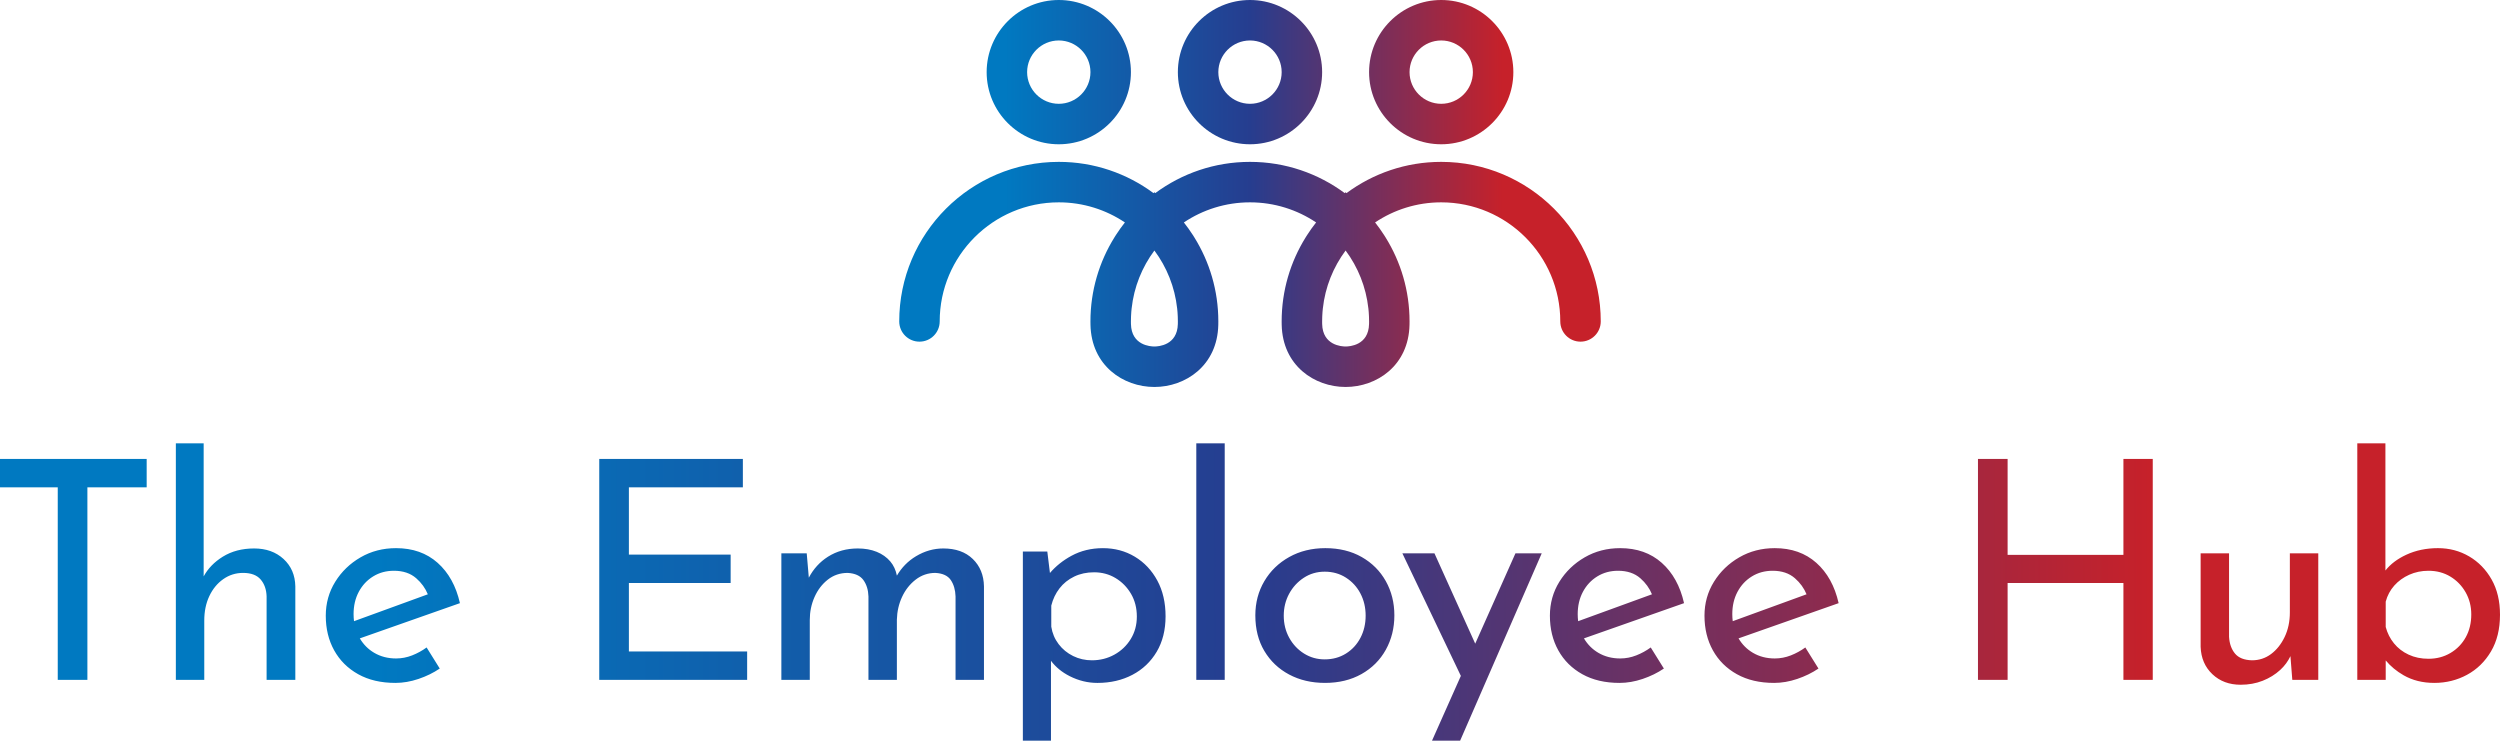 <?xml version="1.0" encoding="UTF-8"?>
<svg id="Guides" xmlns="http://www.w3.org/2000/svg" width="1005.857" height="298" xmlns:xlink="http://www.w3.org/1999/xlink" version="1.1" viewBox="0 0 1005.857 298">
  <defs>
    <style>
      .cls-1 {
        fill: url(#linear-gradient);
      }

      .cls-1, .cls-2 {
        stroke-width: 0px;
      }

      .cls-2 {
        fill: url(#linear-gradient-2);
      }
    </style>
    <linearGradient id="linear-gradient" x1="0" y1="238.188" x2="1005.857" y2="238.188" gradientUnits="userSpaceOnUse">
      <stop offset=".15" stop-color="#0079c1"/>
      <stop offset=".5" stop-color="#263d8f"/>
      <stop offset=".86" stop-color="#c6212a"/>
    </linearGradient>
    <linearGradient id="linear-gradient-2" x1="361.801" y1="77.849" x2="644.056" y2="77.849" xlink:href="#linear-gradient"/>
  </defs>
  <path class="cls-1" d="M0,184.645h59.013v11.434h-23.851v77.455h-11.926v-77.455H0v-11.434ZM102.227,220.668c-4.837,0-9.037,1.107-12.602,3.32-3.406,2.114-5.961,4.759-7.684,7.92v-53.532h-11.188v95.159h11.433v-23.851c0-3.688.676-6.966,2.029-9.835,1.352-2.868,3.216-5.143,5.594-6.823,2.376-1.679,5.041-2.521,7.991-2.521,3.197,0,5.552.882,7.069,2.643,1.516,1.764,2.315,4.038,2.397,6.823v33.564h11.557v-37.621c-.083-4.507-1.66-8.176-4.733-11.004s-7.029-4.242-11.864-4.242ZM185.043,242.675l-40.274,14.172c1.448,2.435,3.365,4.383,5.788,5.806,2.582,1.517,5.511,2.274,8.791,2.274,2.213,0,4.364-.409,6.454-1.229,2.09-.819,4.036-1.884,5.84-3.197l5.287,8.483c-2.542,1.721-5.391,3.116-8.545,4.18-3.156,1.064-6.251,1.598-9.282,1.598-5.821,0-10.819-1.168-14.999-3.504-4.18-2.336-7.398-5.532-9.651-9.59-2.255-4.057-3.381-8.708-3.381-13.954,0-4.999,1.27-9.548,3.811-13.647,2.54-4.098,5.942-7.376,10.205-9.835,4.261-2.459,9.015-3.688,14.262-3.688,6.719,0,12.294,1.967,16.721,5.901,4.426,3.934,7.417,9.344,8.975,16.229ZM142.258,247.101c0,.977.063,1.918.176,2.829l29.7-10.819c-1.001-2.447-2.554-4.601-4.672-6.456-2.296-2.007-5.287-3.012-8.975-3.012-3.116,0-5.901.759-8.36,2.275-2.459,1.518-4.386,3.587-5.779,6.208-1.394,2.624-2.09,5.615-2.09,8.975ZM253.029,234.561h40.941v-11.434h-40.941v-27.048h45.858v-11.434h-57.784v88.889h59.505v-11.434h-47.579v-27.539ZM379.537,220.668c-3.853,0-7.521,1.045-11.003,3.135-3.203,1.921-5.755,4.526-7.676,7.797-.449-2.233-1.32-4.145-2.652-5.707-1.435-1.679-3.258-2.97-5.471-3.873-2.213-.901-4.755-1.352-7.623-1.352-4.508,0-8.504,1.107-11.987,3.32-3.28,2.083-5.84,4.902-7.702,8.436l-.842-9.788h-10.204v50.899h11.433v-24.097c0-3.277.634-6.351,1.906-9.221,1.27-2.868,3.052-5.204,5.348-7.008,2.294-1.802,4.958-2.705,7.992-2.705,2.95.165,5.06,1.128,6.332,2.889,1.27,1.764,1.946,3.955,2.029,6.578v33.564h11.434v-24.22c.081-3.277.778-6.332,2.09-9.159,1.31-2.828,3.135-5.142,5.471-6.946,2.336-1.802,4.979-2.705,7.93-2.705,2.951.165,5.02,1.128,6.209,2.889,1.187,1.764,1.823,3.955,1.905,6.578v33.564h11.434v-37.621c-.083-4.507-1.579-8.176-4.488-11.004-2.91-2.828-6.865-4.242-11.864-4.242ZM465.636,233.577c2.213,4.099,3.319,8.894,3.319,14.385,0,5.492-1.189,10.247-3.565,14.262-2.378,4.017-5.637,7.111-9.774,9.282-4.14,2.171-8.833,3.258-14.077,3.258-3.854,0-7.561-.903-11.127-2.704-3.141-1.587-5.66-3.655-7.56-6.198v32.139h-11.312v-76.103h9.836l1.059,8.639c2.344-2.744,5.224-5.053,8.654-6.917,3.769-2.048,7.992-3.074,12.663-3.074,4.753,0,9.036,1.149,12.848,3.442,3.811,2.296,6.823,5.492,9.036,9.59ZM457.399,248.085c0-3.442-.78-6.495-2.336-9.159-1.558-2.662-3.627-4.774-6.209-6.332-2.582-1.556-5.471-2.336-8.667-2.336-2.95,0-5.615.574-7.992,1.721-2.378,1.149-4.345,2.726-5.901,4.734-1.558,2.01-2.665,4.324-3.32,6.946v8.483c.41,2.624,1.393,4.96,2.95,7.008,1.557,2.05,3.505,3.648,5.84,4.795,2.336,1.149,4.856,1.721,7.561,1.721,3.277,0,6.289-.757,9.036-2.275,2.745-1.515,4.938-3.606,6.578-6.27,1.639-2.662,2.459-5.675,2.459-9.037ZM481.321,273.534h11.434v-95.159h-11.434v95.159ZM557.572,233.823c2.293,4.099,3.442,8.689,3.442,13.77,0,5.083-1.149,9.694-3.442,13.831-2.296,4.14-5.554,7.398-9.774,9.774-4.223,2.376-9.119,3.565-14.692,3.565-5.409,0-10.225-1.128-14.446-3.381-4.222-2.254-7.542-5.41-9.958-9.467-2.418-4.057-3.627-8.831-3.627-14.323,0-5.081,1.209-9.67,3.627-13.77,2.417-4.098,5.757-7.334,10.02-9.713,4.261-2.376,9.099-3.565,14.508-3.565,5.573,0,10.45,1.189,14.631,3.565,4.18,2.378,7.417,5.615,9.713,9.713ZM549.457,247.716c0-3.278-.697-6.249-2.09-8.914-1.394-2.662-3.341-4.795-5.84-6.393-2.501-1.598-5.348-2.398-8.544-2.398-3.117,0-5.922.82-8.422,2.459-2.501,1.641-4.468,3.792-5.902,6.455-1.435,2.664-2.151,5.594-2.151,8.791,0,3.279.738,6.251,2.213,8.913,1.476,2.664,3.462,4.776,5.963,6.332,2.499,1.558,5.265,2.336,8.299,2.336,3.196,0,6.044-.778,8.544-2.336,2.5-1.556,4.446-3.667,5.84-6.332,1.393-2.662,2.09-5.634,2.09-8.913ZM593.543,258.969l-16.399-36.334h-12.909l23.53,49.307-11.605,26.058h11.312l32.826-75.365h-10.573l-16.181,36.334ZM677.563,242.675l-40.274,14.172c1.448,2.435,3.365,4.383,5.788,5.806,2.582,1.517,5.512,2.274,8.791,2.274,2.213,0,4.364-.409,6.454-1.229,2.09-.819,4.036-1.884,5.84-3.197l5.287,8.483c-2.542,1.721-5.39,3.116-8.545,4.18-3.156,1.064-6.251,1.598-9.282,1.598-5.821,0-10.819-1.168-14.998-3.504-4.181-2.336-7.398-5.532-9.651-9.59-2.256-4.057-3.382-8.708-3.382-13.954,0-4.999,1.27-9.548,3.812-13.647,2.54-4.098,5.941-7.376,10.204-9.835,4.261-2.459,9.016-3.688,14.262-3.688,6.719,0,12.294,1.967,16.721,5.901,4.426,3.934,7.417,9.344,8.974,16.229ZM634.779,247.101c0,.977.063,1.918.176,2.829l29.7-10.819c-1.001-2.447-2.554-4.601-4.672-6.456-2.295-2.007-5.287-3.012-8.974-3.012-3.116,0-5.902.759-8.36,2.275-2.459,1.518-4.386,3.587-5.779,6.208-1.394,2.624-2.09,5.615-2.09,8.975ZM739.759,242.675l-40.274,14.172c1.448,2.435,3.365,4.383,5.788,5.806,2.582,1.517,5.512,2.274,8.791,2.274,2.213,0,4.364-.409,6.454-1.229,2.09-.819,4.036-1.884,5.84-3.197l5.287,8.483c-2.542,1.721-5.39,3.116-8.545,4.18-3.156,1.064-6.251,1.598-9.282,1.598-5.821,0-10.819-1.168-14.998-3.504-4.181-2.336-7.398-5.532-9.651-9.59-2.256-4.057-3.382-8.708-3.382-13.954,0-4.999,1.27-9.548,3.812-13.647,2.54-4.098,5.941-7.376,10.204-9.835,4.261-2.459,9.016-3.688,14.262-3.688,6.719,0,12.294,1.967,16.721,5.901,4.426,3.934,7.417,9.344,8.974,16.229ZM696.975,247.101c0,.977.063,1.918.176,2.829l29.7-10.819c-1.001-2.447-2.554-4.601-4.672-6.456-2.295-2.007-5.287-3.012-8.974-3.012-3.116,0-5.902.759-8.36,2.275-2.459,1.518-4.386,3.587-5.779,6.208-1.394,2.624-2.09,5.615-2.09,8.975ZM854.342,223.25h-46.595v-38.605h-11.926v88.889h11.926v-38.973h46.595v38.973h11.804v-88.889h-11.804v38.605ZM921.309,246.364c0,3.688-.697,6.989-2.09,9.897-1.394,2.91-3.217,5.206-5.471,6.885-2.256,1.681-4.816,2.521-7.685,2.521-3.116-.081-5.39-.984-6.823-2.705-1.436-1.721-2.235-3.974-2.398-6.762v-33.564h-11.434v37.621c.163,4.508,1.741,8.175,4.734,11.003,2.991,2.828,6.781,4.242,11.372,4.242,3.196,0,6.147-.534,8.851-1.598,2.705-1.064,5.06-2.52,7.069-4.364,1.779-1.634,3.133-3.489,4.108-5.543l.748,9.538h10.45v-50.899h-11.434v23.728ZM1005.857,247.347c0,5.738-1.21,10.656-3.626,14.753-2.419,4.099-5.637,7.235-9.651,9.405-4.017,2.171-8.403,3.258-13.155,3.258-4.672,0-8.791-1.026-12.356-3.074-2.862-1.644-5.255-3.638-7.193-5.971v7.815h-11.434v-95.159h11.312v51.17c2.026-2.571,4.827-4.694,8.421-6.357,3.812-1.762,8.053-2.643,12.725-2.643,4.589,0,8.77,1.107,12.541,3.319,3.769,2.213,6.781,5.308,9.036,9.282,2.253,3.977,3.381,8.71,3.381,14.2ZM994.301,247.224c0-3.277-.759-6.249-2.275-8.913-1.518-2.662-3.566-4.774-6.147-6.332-2.582-1.556-5.513-2.336-8.791-2.336-2.787,0-5.369.534-7.745,1.598-2.378,1.066-4.386,2.52-6.025,4.364-1.64,1.844-2.787,3.996-3.442,6.455v10.204c.655,2.459,1.762,4.653,3.32,6.578,1.556,1.927,3.523,3.442,5.901,4.549,2.376,1.107,5.041,1.66,7.992,1.66,3.277,0,6.228-.778,8.852-2.336,2.622-1.556,4.672-3.667,6.147-6.332,1.475-2.662,2.213-5.717,2.213-9.159Z"/>
  <path class="cls-2" d="M425.994,58.047c16.003,0,29.023-13.02,29.023-29.023,0-16.004-13.02-29.024-29.023-29.024-16.003,0-29.023,13.02-29.023,29.024,0,16.003,13.02,29.023,29.023,29.023ZM425.994,16.282c7.025,0,12.741,5.716,12.741,12.741,0,7.025-5.716,12.741-12.741,12.741s-12.741-5.716-12.741-12.741c0-7.026,5.716-12.741,12.741-12.741ZM502.929,58.047c16.003,0,29.023-13.02,29.023-29.023,0-16.004-13.02-29.024-29.023-29.024s-29.023,13.02-29.023,29.024c0,16.003,13.02,29.023,29.023,29.023ZM502.929,16.282c7.025,0,12.741,5.716,12.741,12.741,0,7.025-5.716,12.741-12.741,12.741s-12.741-5.716-12.741-12.741c0-7.026,5.716-12.741,12.741-12.741ZM579.863,58.047c16.003,0,29.023-13.02,29.023-29.023,0-16.004-13.02-29.024-29.023-29.024-16.003,0-29.023,13.02-29.023,29.024,0,16.003,13.02,29.023,29.023,29.023ZM579.863,16.282c7.025,0,12.741,5.716,12.741,12.741,0,7.025-5.716,12.741-12.741,12.741s-12.741-5.716-12.741-12.741c0-7.026,5.716-12.741,12.741-12.741ZM579.863,65.13c-14.257,0-27.441,4.674-38.106,12.567l-.361-.341-.361.341c-10.665-7.893-23.849-12.567-38.106-12.567s-27.441,4.674-38.106,12.567l-.361-.341-.361.341c-10.665-7.893-23.849-12.567-38.106-12.567-35.396,0-64.193,28.797-64.193,64.193,0,4.496,3.645,8.141,8.141,8.141,4.496,0,8.141-3.645,8.141-8.141,0-26.418,21.493-47.911,47.911-47.911,9.836,0,18.989,2.981,26.604,8.085-1.268,1.607-2.455,3.271-3.56,4.985-.114.175-.227.351-.339.528-.107.17-.214.34-.319.511-6.11,9.824-9.645,21.407-9.645,33.802,0,.458.005.916.015,1.373.345,16.414,13.196,25.001,25.712,25.001s25.367-8.588,25.712-25.002c.01-.456.014-.914.014-1.372,0-12.395-3.535-23.979-9.645-33.802-.106-.171-.212-.341-.319-.511-.112-.177-.225-.353-.339-.528-1.105-1.714-2.293-3.378-3.56-4.985,7.616-5.104,16.768-8.085,26.604-8.085s18.989,2.981,26.604,8.085c-1.268,1.607-2.455,3.271-3.56,4.985-.114.175-.227.351-.339.528-.107.17-.214.34-.319.511-6.11,9.824-9.645,21.407-9.645,33.802,0,.458.005.916.015,1.373.345,16.414,13.196,25.001,25.712,25.001s25.367-8.588,25.712-25.002c.01-.456.014-.914.014-1.372,0-12.395-3.535-23.979-9.645-33.802-.106-.171-.212-.341-.319-.511-.112-.177-.225-.353-.339-.528-1.105-1.714-2.293-3.378-3.56-4.985,7.616-5.104,16.768-8.085,26.604-8.085,26.418,0,47.911,21.493,47.911,47.911,0,4.496,3.645,8.141,8.141,8.141,4.496,0,8.141-3.645,8.141-8.141,0-35.396-28.797-64.193-64.193-64.193ZM473.895,130.353c-.182,8.625-7.89,9.061-9.433,9.061s-9.251-.436-9.433-9.06c-.008-.343-.011-.687-.011-1.032,0-.571.014-1.139.034-1.706.006-.158.011-.315.018-.473.023-.513.053-1.024.091-1.533.019-.248.043-.494.066-.74.022-.247.047-.493.073-.739.939-8.68,4.205-16.673,9.162-23.338,4.956,6.666,8.222,14.658,9.162,23.338.026.246.051.492.073.739.023.246.047.493.066.74.038.509.069,1.02.091,1.533.007.157.012.315.018.473.02.567.034,1.135.034,1.706,0,.345-.004.689-.011,1.03ZM550.829,130.353c-.182,8.625-7.89,9.061-9.433,9.061-1.543,0-9.251-.436-9.433-9.06-.008-.343-.011-.687-.011-1.032,0-.571.014-1.139.034-1.706.006-.158.011-.315.018-.473.023-.513.053-1.024.091-1.533.019-.248.043-.494.066-.74.022-.247.047-.493.073-.739.939-8.68,4.205-16.673,9.162-23.338,4.956,6.666,8.222,14.658,9.162,23.338.026.246.051.492.073.739.023.246.047.493.066.74.038.509.069,1.02.091,1.533.007.157.012.315.018.473.02.567.034,1.135.034,1.706,0,.345-.004.689-.011,1.03Z"/>
</svg>
